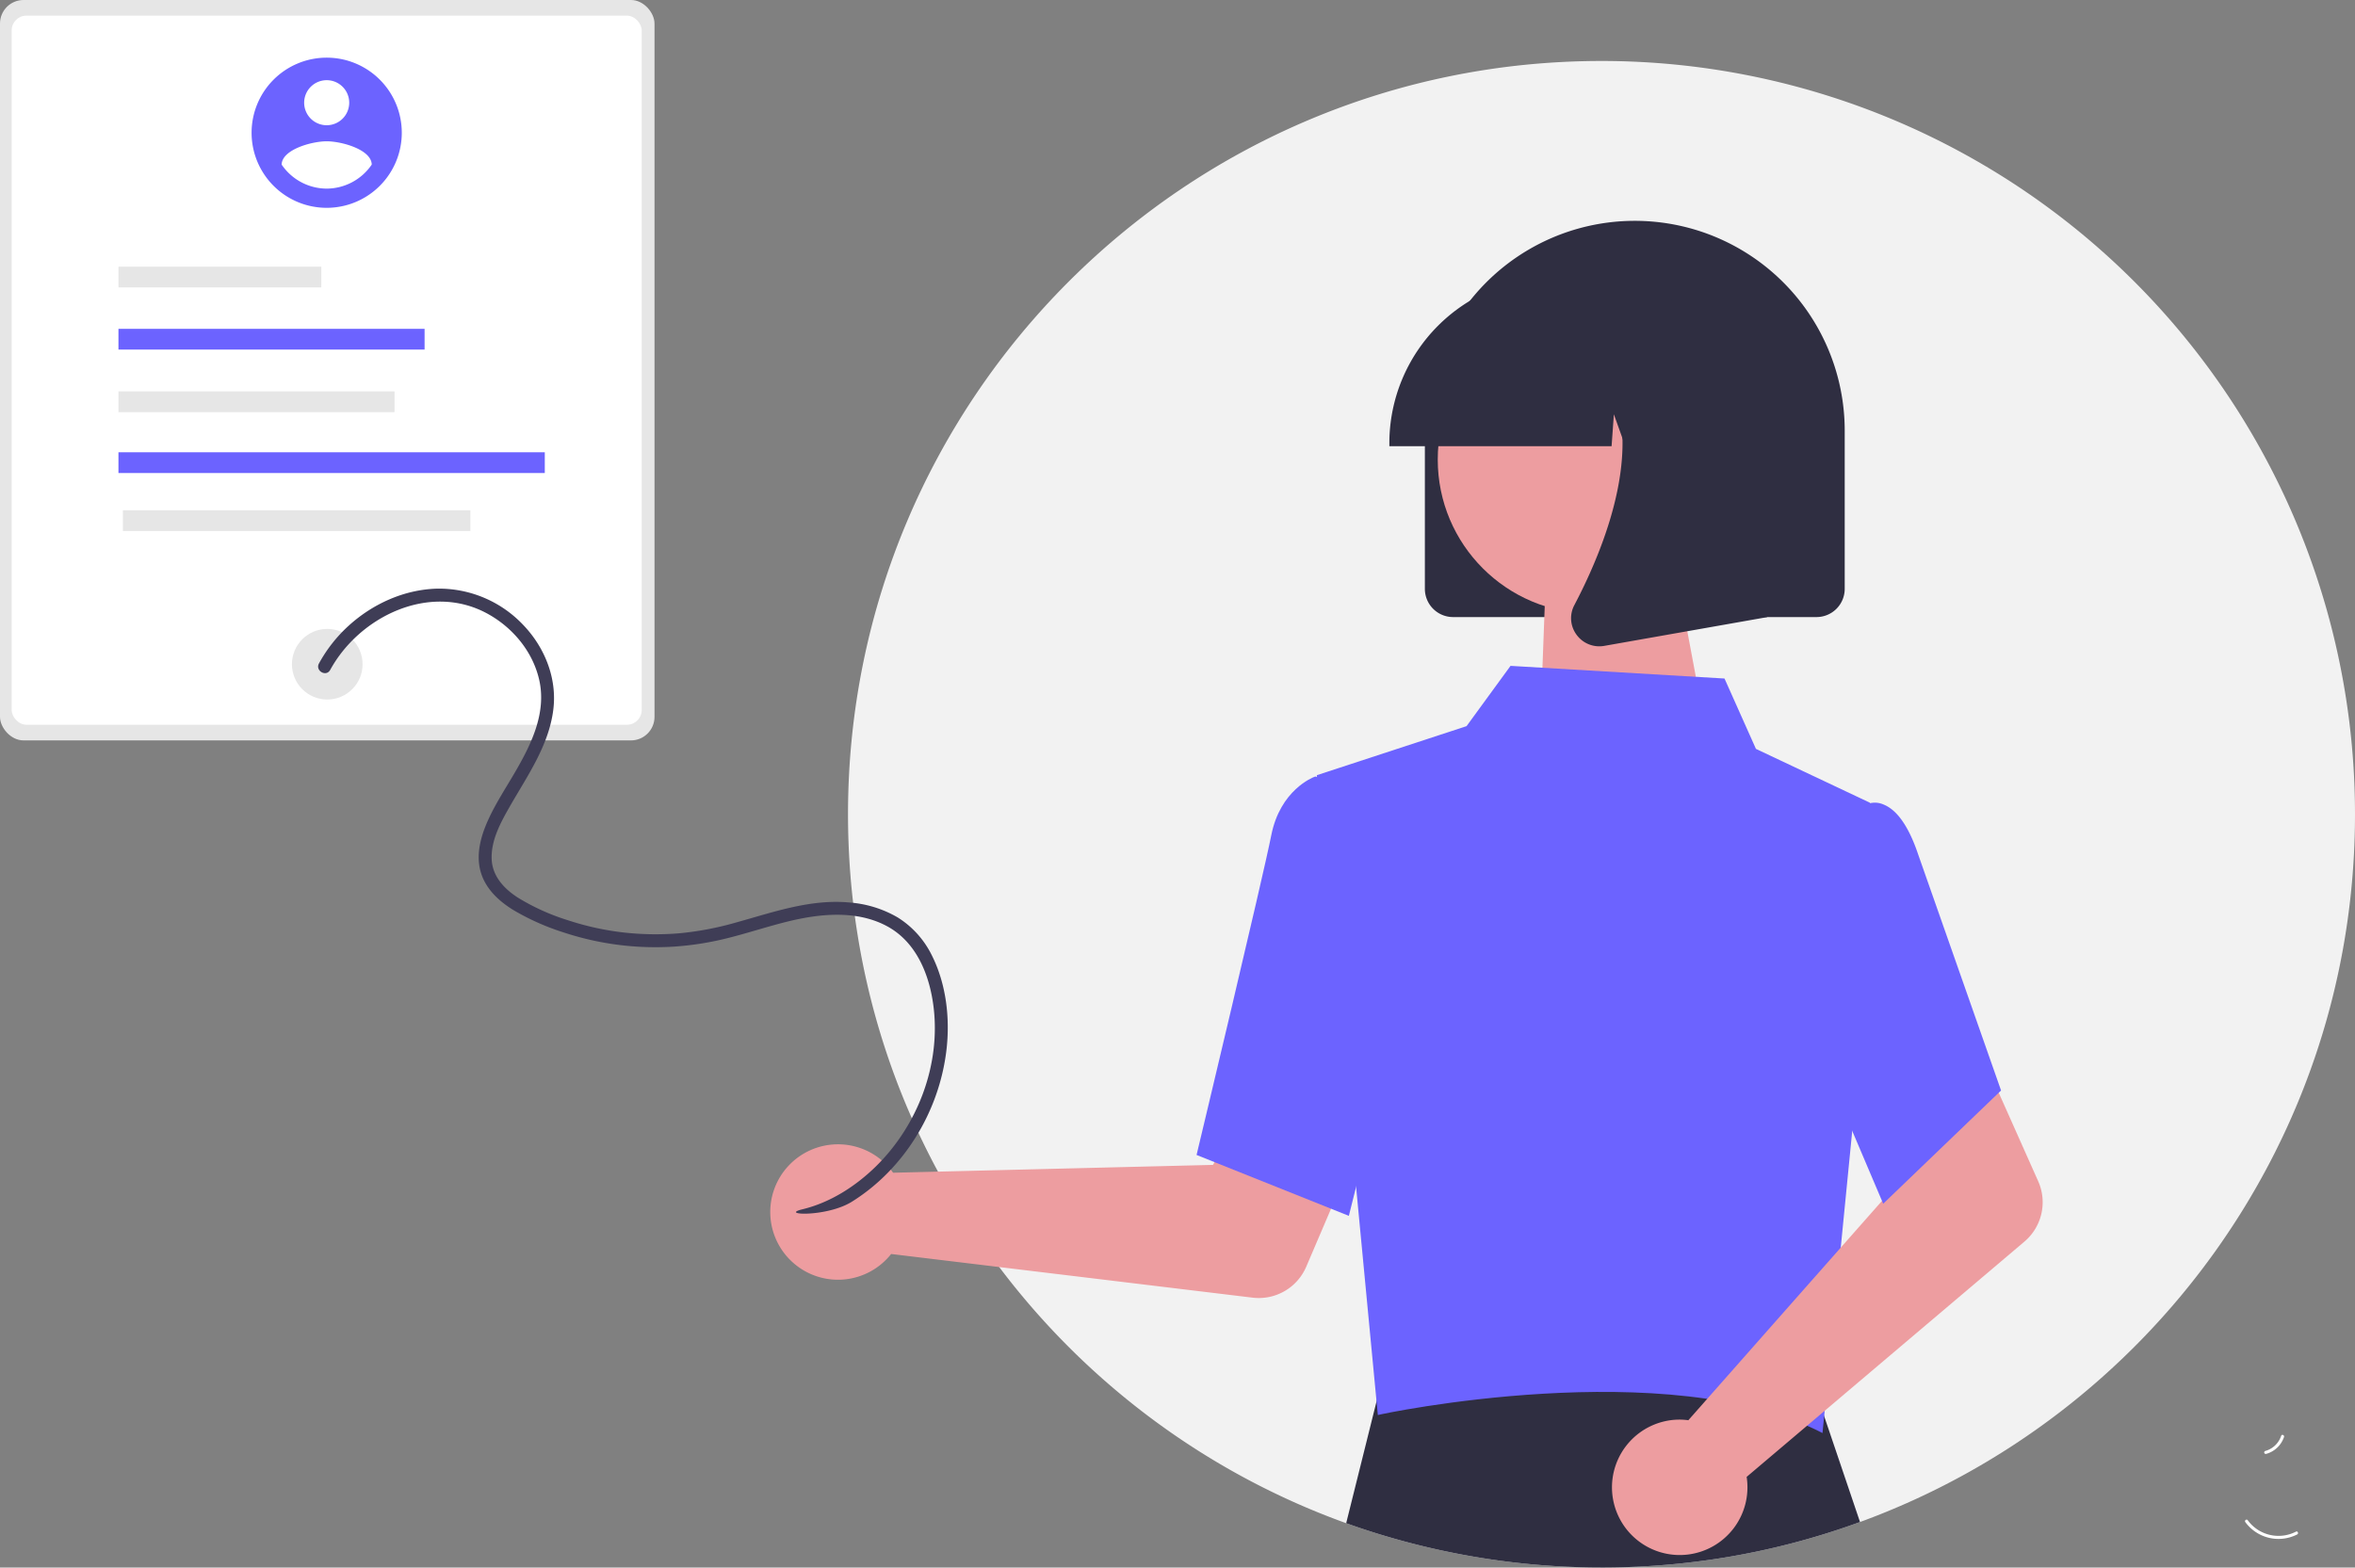 <svg xmlns="http://www.w3.org/2000/svg" width="800.64" height="533.072" viewBox="0 0 800.64 533.072" xmlns:xlink="http://www.w3.org/1999/xlink" role="img" artist="Katerina Limpitsouni" source="https://undraw.co/"><rect x="0" y="0" width="800.64" height="533.072" fill="#808080" stroke="none"/><g transform="translate(-454.467 -212.002)"><path d="M482.342,713.12a13.987,13.987,0,0,1-17.617-4.2c-.395-.543.43-1.182.826-.638a12.952,12.952,0,0,0,16.4,3.877c.6-.307.99.66.4.965Z" transform="translate(753.091 20.702)" fill="#fff"/><path d="M473.349,676.436a7.917,7.917,0,0,0,5.451-5.169c.208-.639,1.169-.233.963.4a8.872,8.872,0,0,1-6.018,5.732.539.539,0,0,1-.681-.285A.524.524,0,0,1,473.349,676.436Z" transform="translate(751.211 29.008)" fill="#fff"/><path d="M977.768,398.345c0,110.6-70.1,204.826-168.279,240.682a253.338,253.338,0,0,1-46.048,12.087A257.9,257.9,0,0,1,634.8,639.431c-98.8-35.561-169.413-130.11-169.367-241.14,0-141.421,114.694-256.114,256.169-256.114A256.149,256.149,0,0,1,977.768,398.345Z" transform="translate(277.338 90.56)" fill="#f2f2f2"/><path d="M858.3,767.84a253.333,253.333,0,0,1-46.048,12.087,257.9,257.9,0,0,1-128.643-11.683l11.83-47.469.714-2.849,24.142.093,121.284.435,1.553,4.588Z" transform="translate(228.525 -38.253)" fill="#2f2e41"/><rect width="222.518" height="251.787" rx="8" transform="translate(454.467 212.002)" fill="#e6e6e6"/><rect width="214.194" height="241.134" rx="5" transform="translate(458.435 217.329)" fill="#fff"/><circle cx="12.007" cy="12.007" r="12.007" transform="translate(553.72 425.875)" fill="#e6e6e6"/><rect width="68.961" height="7.055" transform="translate(494.737 302.685)" fill="#e6e6e6"/><rect width="104.081" height="7.055" transform="translate(494.737 323.825)" fill="#6c63ff"/><rect width="93.865" height="7.055" transform="translate(494.737 345.098)" fill="#e6e6e6"/><rect width="144.947" height="7.055" transform="translate(494.737 365.809)" fill="#6c63ff"/><rect width="118.129" height="7.055" transform="translate(496.244 385.533)" fill="#e6e6e6"/><path d="M470.813,618.97a23.1,23.1,0,0,1,2.322,2.795L581.9,619.1l12.688-23.186,37.494,14.575L613.6,653.722a17.551,17.551,0,0,1-18.242,10.527L472.478,649.4a23.028,23.028,0,1,1-1.669-30.438Z" transform="translate(284.957 -10.956)" fill="#ed9da0"/><path d="M669.854,605.049l-51.772-20.714.22-.921c.222-.932,22.257-93.01,25.183-107.807,3.048-15.416,14.183-19.678,14.656-19.852l.345-.127,20.489,6.237,9,70.7Z" transform="translate(243.186 20.431)" fill="#6c63ff"/><path d="M718.072,337.454v-53.26a71.369,71.369,0,1,1,142.736-.473q0,.236,0,.473v53.26a9.6,9.6,0,0,1-9.587,9.587H727.659A9.6,9.6,0,0,1,718.072,337.454Z" transform="translate(220.815 74.807)" fill="#2f2e41"/><path d="M2.833,0,47.947.787l8.7,51.234H0Z" transform="matrix(1, -0.017, 0.017, 1, 977.099, 410.416)" fill="#ed9da0"/><circle cx="52.324" cy="52.324" r="52.324" transform="translate(943.265 315.958)" fill="#ed9da0"/><path d="M670.758,444.348l50.9-16.681,14.949-20.5,72.749,4.305,10.681,23.925,38.792,18.33-5.962,110.715-10.2,103.614c-52.443-27.156-150.316-6.453-151.173-6.116Z" transform="translate(231.4 31.274)" fill="#6c63ff"/><path d="M696.322,294.05a56.519,56.519,0,0,1,56.456-56.456H763.43a56.519,56.519,0,0,1,56.455,56.456v1.065H797.374l-7.678-21.5-1.536,21.5H776.527l-3.874-10.848-.776,10.848H696.322Z" transform="translate(230.49 68.619)" fill="#2f2e41"/><path d="M783.952,365.438a9.445,9.445,0,0,1-.751-10.028c11.288-21.47,27.092-61.143,6.115-85.609l-1.5-1.756h60.9v91.437l-55.325,9.762a9.786,9.786,0,0,1-1.7.15,9.548,9.548,0,0,1-7.737-3.953Z" transform="translate(206.489 62.399)" fill="#2f2e41"/><path d="M822.345,701.636a23.065,23.065,0,0,1,3.631.2l72-81.564L889.6,595.209l36.18-17.584,19.139,42.938a17.55,17.55,0,0,1-4.684,20.535L845.8,721.11a23.028,23.028,0,1,1-23.455-19.474Z" transform="translate(202.481 -6.863)" fill="#ed9da0"/><path d="M910.145,603.483l-30.033-70.645,11.714-49.208,12.621-15.945a7.271,7.271,0,0,1,5.841.054c4.658,1.873,8.617,7.615,11.781,17.065l28.147,80.172Z" transform="translate(184.561 17.865)" fill="#6c63ff"/><g transform="translate(540 231.612)"><path d="M210.287,123.086a25.532,25.532,0,1,0,25.531,25.532h0a25.532,25.532,0,0,0-25.532-25.532Zm0,7.659a7.659,7.659,0,1,1-7.659,7.659h0A7.659,7.659,0,0,1,210.287,130.745Zm0,36.874a18.6,18.6,0,0,1-15.319-8.175c.123-5.106,10.213-7.917,15.319-7.917s15.2,2.811,15.319,7.917A18.63,18.63,0,0,1,210.287,167.618Z" transform="translate(-184.753 -123.086)" fill="#6c63ff"/></g><path d="M216.534,384.632c9.925-18.188,33.7-29.707,53.151-19.324,8.755,4.673,15.714,12.938,17.923,22.707,2.564,11.348-2.838,22.169-8.415,31.7-3.027,5.175-6.343,10.245-8.848,15.7-2.594,5.653-4.448,12.186-2.495,18.335,1.758,5.54,6.166,9.569,10.993,12.531a81.912,81.912,0,0,0,16.892,7.545,99.428,99.428,0,0,0,37.712,4.879,103.137,103.137,0,0,0,18.8-3.038c6.551-1.67,12.979-3.787,19.54-5.42,10.955-2.721,23.446-4.074,33.834,1.392,10.092,5.312,14.609,16.422,16.005,27.229,2.58,19.957-5.333,40.668-19.62,54.643-6.855,6.705-15.48,12.245-24.875,14.511-8.2,1.978,8.219,2.778,16.78-2.572,17.809-11.129,29.65-30.7,32.128-51.451,1.291-10.812-.023-22.459-4.926-32.273A31.594,31.594,0,0,0,409.5,468.795a38.179,38.179,0,0,0-16.537-5.1c-13.147-1.211-25.778,3.3-38.249,6.756a106.064,106.064,0,0,1-19.5,3.723,97.406,97.406,0,0,1-19.244-.313,94.761,94.761,0,0,1-18.647-4.138,74.637,74.637,0,0,1-16.926-7.652c-4.677-2.991-8.722-7.274-8.952-13.111-.25-6.329,2.942-12.25,5.977-17.586,6-10.541,13.4-20.852,14.968-33.192,1.37-10.795-2.974-21.434-10.475-29.133a39.387,39.387,0,0,0-29.107-12.075c-11.129.319-21.784,5.158-29.97,12.591a49.339,49.339,0,0,0-10.108,12.84c-1.356,2.484,2.438,4.7,3.795,2.218Z" transform="translate(350.18 55.21)" fill="#3f3d56"/></g></svg>